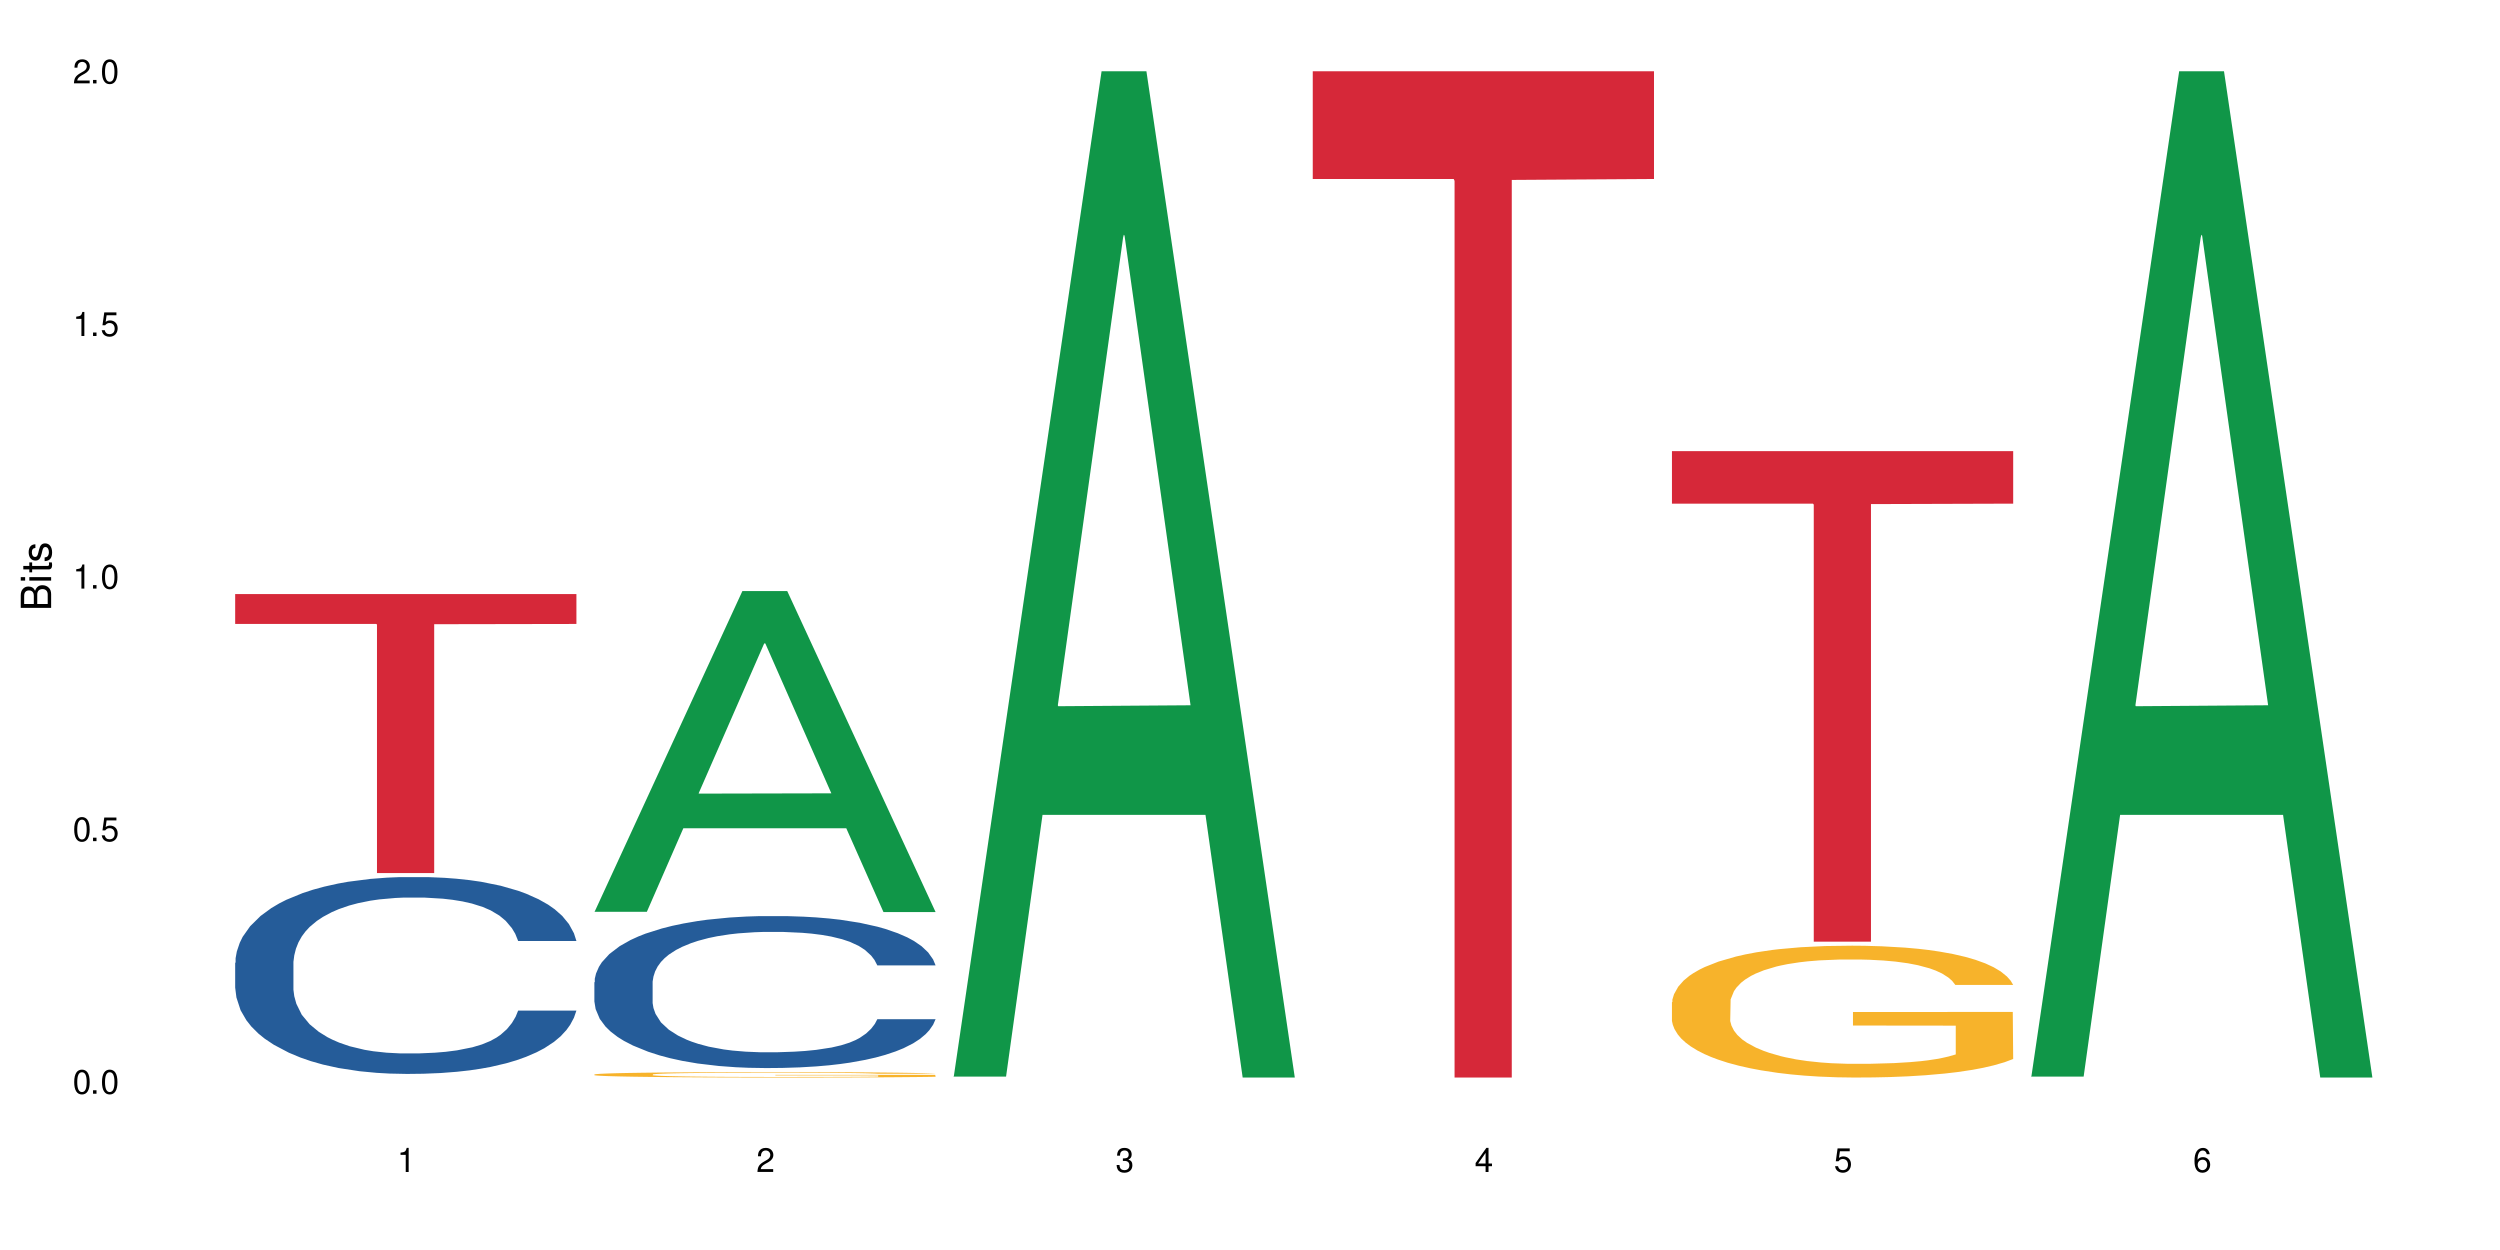 <?xml version="1.0" encoding="UTF-8"?>
<svg xmlns="http://www.w3.org/2000/svg" xmlns:xlink="http://www.w3.org/1999/xlink" width="720" height="360" viewBox="0 0 720 360">
<defs>
<g>
<g id="glyph-0-0">
</g>
<g id="glyph-0-1">
<path d="M 2.641 -6.938 C 2 -6.938 1.422 -6.656 1.078 -6.172 C 0.641 -5.562 0.406 -4.641 0.406 -3.359 C 0.406 -1.016 1.188 0.219 2.641 0.219 C 4.078 0.219 4.859 -1.016 4.859 -3.297 C 4.859 -4.641 4.656 -5.547 4.203 -6.172 C 3.844 -6.656 3.281 -6.938 2.641 -6.938 Z M 2.641 -6.188 C 3.547 -6.188 4 -5.25 4 -3.375 C 4 -1.406 3.562 -0.484 2.625 -0.484 C 1.734 -0.484 1.281 -1.438 1.281 -3.344 C 1.281 -5.25 1.734 -6.188 2.641 -6.188 Z M 2.641 -6.188 "/>
</g>
<g id="glyph-0-2">
<path d="M 1.828 -1 L 0.828 -1 L 0.828 0 L 1.828 0 Z M 1.828 -1 "/>
</g>
<g id="glyph-0-3">
<path d="M 4.562 -6.797 L 1.062 -6.797 L 0.547 -3.094 L 1.328 -3.094 C 1.719 -3.562 2.047 -3.734 2.578 -3.734 C 3.484 -3.734 4.062 -3.109 4.062 -2.094 C 4.062 -1.125 3.484 -0.531 2.578 -0.531 C 1.828 -0.531 1.375 -0.906 1.188 -1.672 L 0.328 -1.672 C 0.453 -1.109 0.547 -0.844 0.75 -0.594 C 1.125 -0.078 1.828 0.219 2.594 0.219 C 3.969 0.219 4.922 -0.781 4.922 -2.219 C 4.922 -3.562 4.031 -4.484 2.719 -4.484 C 2.25 -4.484 1.859 -4.359 1.469 -4.062 L 1.734 -5.969 L 4.562 -5.969 Z M 4.562 -6.797 "/>
</g>
<g id="glyph-0-4">
<path d="M 2.484 -4.938 L 2.484 0 L 3.328 0 L 3.328 -6.938 L 2.766 -6.938 C 2.469 -5.875 2.281 -5.734 0.984 -5.562 L 0.984 -4.938 Z M 2.484 -4.938 "/>
</g>
<g id="glyph-0-5">
<path d="M 4.859 -0.828 L 1.281 -0.828 C 1.359 -1.406 1.672 -1.781 2.5 -2.281 L 3.469 -2.828 C 4.406 -3.344 4.906 -4.062 4.906 -4.906 C 4.906 -5.484 4.672 -6.031 4.266 -6.406 C 3.859 -6.766 3.375 -6.938 2.719 -6.938 C 1.859 -6.938 1.219 -6.625 0.844 -6.031 C 0.609 -5.672 0.5 -5.234 0.484 -4.531 L 1.328 -4.531 C 1.359 -5.016 1.406 -5.281 1.531 -5.516 C 1.75 -5.938 2.188 -6.203 2.703 -6.203 C 3.469 -6.203 4.031 -5.641 4.031 -4.891 C 4.031 -4.344 3.719 -3.859 3.125 -3.516 L 2.234 -3 C 0.812 -2.172 0.406 -1.531 0.328 -0.016 L 4.859 -0.016 Z M 4.859 -0.828 "/>
</g>
<g id="glyph-0-6">
<path d="M 2.125 -3.188 L 2.578 -3.188 C 3.5 -3.188 3.984 -2.766 3.984 -1.922 C 3.984 -1.062 3.469 -0.531 2.594 -0.531 C 1.656 -0.531 1.203 -1 1.156 -2.016 L 0.312 -2.016 C 0.344 -1.453 0.438 -1.094 0.609 -0.781 C 0.953 -0.109 1.625 0.219 2.547 0.219 C 3.953 0.219 4.859 -0.625 4.859 -1.938 C 4.859 -2.828 4.516 -3.297 3.703 -3.594 C 4.344 -3.844 4.656 -4.328 4.656 -5.031 C 4.656 -6.219 3.875 -6.938 2.578 -6.938 C 1.203 -6.938 0.484 -6.172 0.453 -4.703 L 1.297 -4.703 C 1.312 -5.125 1.344 -5.359 1.453 -5.578 C 1.641 -5.969 2.062 -6.203 2.594 -6.203 C 3.344 -6.203 3.797 -5.75 3.797 -5 C 3.797 -4.516 3.609 -4.219 3.25 -4.047 C 3.016 -3.953 2.703 -3.922 2.125 -3.906 Z M 2.125 -3.188 "/>
</g>
<g id="glyph-0-7">
<path d="M 3.141 -1.672 L 3.141 0 L 3.984 0 L 3.984 -1.672 L 4.984 -1.672 L 4.984 -2.438 L 3.984 -2.438 L 3.984 -6.938 L 3.359 -6.938 L 0.266 -2.578 L 0.266 -1.672 Z M 3.141 -2.438 L 1 -2.438 L 3.141 -5.5 Z M 3.141 -2.438 "/>
</g>
<g id="glyph-0-8">
<path d="M 4.781 -5.125 C 4.609 -6.266 3.891 -6.938 2.844 -6.938 C 2.094 -6.938 1.422 -6.578 1.031 -5.953 C 0.594 -5.266 0.406 -4.422 0.406 -3.172 C 0.406 -2 0.578 -1.25 0.984 -0.641 C 1.359 -0.078 1.953 0.219 2.703 0.219 C 3.984 0.219 4.922 -0.75 4.922 -2.094 C 4.922 -3.375 4.062 -4.281 2.844 -4.281 C 2.172 -4.281 1.641 -4.031 1.281 -3.516 C 1.281 -5.234 1.828 -6.188 2.797 -6.188 C 3.391 -6.188 3.797 -5.797 3.938 -5.125 Z M 2.734 -3.531 C 3.547 -3.531 4.062 -2.953 4.062 -2.031 C 4.062 -1.156 3.484 -0.531 2.703 -0.531 C 1.922 -0.531 1.328 -1.188 1.328 -2.078 C 1.328 -2.938 1.906 -3.531 2.734 -3.531 Z M 2.734 -3.531 "/>
</g>
<g id="glyph-1-0">
</g>
<g id="glyph-1-1">
<path d="M 0 -0.953 L 0 -4.891 C 0 -5.719 -0.234 -6.344 -0.734 -6.797 C -1.188 -7.234 -1.812 -7.469 -2.5 -7.469 C -3.547 -7.469 -4.188 -7 -4.625 -5.875 C -4.984 -6.688 -5.625 -7.094 -6.531 -7.094 C -7.172 -7.094 -7.734 -6.859 -8.141 -6.391 C -8.562 -5.922 -8.75 -5.344 -8.75 -4.5 L -8.75 -0.953 Z M -4.984 -2.062 L -7.766 -2.062 L -7.766 -4.219 C -7.766 -4.844 -7.688 -5.203 -7.453 -5.5 C -7.219 -5.812 -6.859 -5.969 -6.375 -5.969 C -5.891 -5.969 -5.531 -5.812 -5.297 -5.5 C -5.062 -5.203 -4.984 -4.844 -4.984 -4.219 Z M -0.984 -2.062 L -4 -2.062 L -4 -4.781 C -4 -5.766 -3.438 -6.359 -2.484 -6.359 C -1.547 -6.359 -0.984 -5.766 -0.984 -4.781 Z M -0.984 -2.062 "/>
</g>
<g id="glyph-1-2">
<path d="M -6.281 -1.797 L -6.281 -0.797 L 0 -0.797 L 0 -1.797 Z M -8.75 -1.797 L -8.75 -0.797 L -7.484 -0.797 L -7.484 -1.797 Z M -8.75 -1.797 "/>
</g>
<g id="glyph-1-3">
<path d="M -6.281 -3.047 L -6.281 -2.016 L -8.016 -2.016 L -8.016 -1.016 L -6.281 -1.016 L -6.281 -0.172 L -5.469 -0.172 L -5.469 -1.016 L -0.719 -1.016 C -0.078 -1.016 0.281 -1.453 0.281 -2.234 C 0.281 -2.5 0.25 -2.719 0.188 -3.047 L -0.641 -3.047 C -0.609 -2.906 -0.594 -2.766 -0.594 -2.562 C -0.594 -2.141 -0.719 -2.016 -1.156 -2.016 L -5.469 -2.016 L -5.469 -3.047 Z M -6.281 -3.047 "/>
</g>
<g id="glyph-1-4">
<path d="M -4.531 -5.25 C -5.766 -5.25 -6.469 -4.422 -6.469 -2.969 C -6.469 -1.516 -5.719 -0.562 -4.547 -0.562 C -3.562 -0.562 -3.094 -1.062 -2.734 -2.562 L -2.516 -3.484 C -2.344 -4.188 -2.094 -4.469 -1.641 -4.469 C -1.047 -4.469 -0.641 -3.875 -0.641 -3 C -0.641 -2.453 -0.797 -2 -1.062 -1.75 C -1.25 -1.594 -1.422 -1.531 -1.875 -1.469 L -1.875 -0.406 C -0.422 -0.453 0.281 -1.266 0.281 -2.922 C 0.281 -4.5 -0.5 -5.516 -1.719 -5.516 C -2.656 -5.516 -3.172 -4.984 -3.469 -3.734 L -3.703 -2.766 C -3.891 -1.953 -4.156 -1.609 -4.594 -1.609 C -5.188 -1.609 -5.547 -2.125 -5.547 -2.938 C -5.547 -3.75 -5.203 -4.172 -4.531 -4.203 Z M -4.531 -5.25 "/>
</g>
</g>
</defs>
<rect x="-72" y="-36" width="864" height="432" fill="rgb(100%, 100%, 100%)" fill-opacity="1"/>
<path fill-rule="nonzero" fill="rgb(14.51%, 36.078%, 60%)" fill-opacity="1" d="M 67.73 277.27 L 67.852 277.219 L 67.852 275.973 L 68.211 274.004 L 69.051 271.52 L 69.887 269.809 L 72.047 266.75 L 75.043 263.797 L 78.156 261.52 L 80.434 260.172 L 82.473 259.137 L 87.145 257.219 L 90.145 256.234 L 93.379 255.352 L 97.332 254.473 L 100.211 253.953 L 106.684 253.125 L 111.477 252.762 L 115.191 252.605 L 123.223 252.605 L 128.016 252.812 L 131.492 253.074 L 135.324 253.488 L 138.562 253.953 L 144.195 255.094 L 149.227 256.543 L 151.504 257.375 L 155.102 258.98 L 157.855 260.535 L 159.773 261.883 L 161.934 263.797 L 163.848 266.129 L 165.289 268.773 L 166.008 271 L 149.227 271 L 148.391 268.93 L 147.43 267.32 L 145.633 265.195 L 143.836 263.695 L 141.316 262.191 L 139.039 261.207 L 135.926 260.223 L 133.168 259.602 L 130.293 259.137 L 127.535 258.824 L 122.262 258.512 L 116.148 258.512 L 113.871 258.617 L 109.199 259.031 L 106.684 259.395 L 103.086 260.121 L 100.57 260.793 L 97.574 261.828 L 95.535 262.711 L 93.02 264.059 L 91.223 265.25 L 89.184 266.957 L 87.984 268.254 L 86.906 269.703 L 85.949 271.414 L 85.23 273.227 L 84.75 275.145 L 84.508 277.012 L 84.508 285.043 L 84.75 286.906 L 85.348 289.082 L 86.906 292.246 L 89.184 294.992 L 91.82 297.168 L 94.336 298.723 L 95.777 299.445 L 97.691 300.277 L 100.688 301.312 L 105.004 302.348 L 107.52 302.762 L 111.355 303.176 L 115.312 303.383 L 120.586 303.383 L 125.258 303.176 L 128.375 302.918 L 131.609 302.504 L 136.043 301.621 L 138.801 300.793 L 141.199 299.809 L 142.996 298.824 L 144.195 297.996 L 145.992 296.391 L 147.43 294.629 L 148.508 292.812 L 149.227 291.051 L 166.008 291.051 L 165.289 293.125 L 164.207 295.145 L 163.129 296.648 L 161.453 298.461 L 159.535 300.07 L 156.777 301.883 L 154.5 303.074 L 151.504 304.367 L 148.75 305.352 L 145.754 306.234 L 141.316 307.27 L 138.441 307.789 L 135.324 308.254 L 131.609 308.668 L 126.938 309.031 L 121.902 309.238 L 117.227 309.293 L 112.195 309.188 L 108.48 308.98 L 103.566 308.516 L 97.453 307.582 L 93.02 306.598 L 89.543 305.613 L 86.547 304.578 L 83.191 303.176 L 78.875 300.898 L 76.238 299.137 L 74.441 297.684 L 72.406 295.664 L 70.969 293.852 L 69.289 290.949 L 68.09 287.27 L 67.73 284.422 Z M 67.73 277.27 "/>
<path fill-rule="nonzero" fill="rgb(83.922%, 15.686%, 22.353%)" fill-opacity="1" d="M 67.73 171.098 L 166.008 171.098 L 166.008 179.699 L 125.047 179.773 L 125.047 251.441 L 108.57 251.441 L 108.57 179.852 L 108.332 179.699 L 67.73 179.699 Z M 67.73 171.098 "/>
<path fill-rule="nonzero" fill="rgb(6.275%, 58.824%, 28.235%)" fill-opacity="1" d="M 171.18 262.594 L 171.285 262.508 L 213.809 170.227 L 226.723 170.227 L 269.453 262.68 L 254.441 262.68 L 243.73 238.547 L 196.797 238.547 L 186.297 262.594 L 171.18 262.594 L 201.312 228.562 L 239.426 228.477 L 220.422 185.332 L 220.211 185.246 L 220 185.508 L 201.207 228.477 L 201.312 228.562 Z M 171.18 262.594 "/>
<path fill-rule="nonzero" fill="rgb(14.51%, 36.078%, 60%)" fill-opacity="1" d="M 171.18 282.883 L 171.297 282.844 L 171.297 281.883 L 171.66 280.363 L 172.496 278.445 L 173.336 277.125 L 175.492 274.766 L 178.488 272.484 L 181.605 270.723 L 183.883 269.684 L 185.922 268.883 L 190.594 267.406 L 193.59 266.645 L 196.828 265.965 L 200.781 265.285 L 203.656 264.883 L 210.129 264.246 L 214.922 263.965 L 218.641 263.844 L 226.668 263.844 L 231.461 264.004 L 234.938 264.203 L 238.773 264.523 L 242.008 264.883 L 247.641 265.766 L 252.676 266.883 L 254.953 267.523 L 258.547 268.766 L 261.305 269.965 L 263.223 271.004 L 265.379 272.484 L 267.297 274.285 L 268.734 276.324 L 269.453 278.043 L 252.676 278.043 L 251.836 276.445 L 250.879 275.203 L 249.082 273.562 L 247.281 272.406 L 244.766 271.246 L 242.488 270.484 L 239.371 269.723 L 236.617 269.246 L 233.738 268.883 L 230.984 268.645 L 225.711 268.406 L 219.598 268.406 L 217.32 268.484 L 212.645 268.805 L 210.129 269.086 L 206.535 269.645 L 204.016 270.164 L 201.02 270.965 L 198.984 271.645 L 196.469 272.684 L 194.668 273.605 L 192.633 274.926 L 191.434 275.926 L 190.355 277.043 L 189.395 278.363 L 188.676 279.766 L 188.199 281.246 L 187.957 282.684 L 187.957 288.883 L 188.199 290.324 L 188.797 292.004 L 190.355 294.445 L 192.633 296.562 L 195.27 298.242 L 197.785 299.445 L 199.223 300.004 L 201.141 300.645 L 204.137 301.445 L 208.453 302.242 L 210.969 302.562 L 214.805 302.883 L 218.758 303.043 L 224.031 303.043 L 228.707 302.883 L 231.82 302.684 L 235.059 302.363 L 239.492 301.684 L 242.25 301.043 L 244.645 300.285 L 246.445 299.523 L 247.641 298.883 L 249.441 297.645 L 250.879 296.285 L 251.957 294.883 L 252.676 293.523 L 269.453 293.523 L 268.734 295.125 L 267.656 296.684 L 266.578 297.844 L 264.898 299.242 L 262.984 300.484 L 260.227 301.883 L 257.949 302.805 L 254.953 303.805 L 252.195 304.562 L 249.199 305.242 L 244.766 306.043 L 241.891 306.445 L 238.773 306.805 L 235.059 307.125 L 230.383 307.402 L 225.352 307.562 L 220.676 307.605 L 215.645 307.523 L 211.926 307.363 L 207.012 307.004 L 200.902 306.285 L 196.469 305.523 L 192.992 304.762 L 189.996 303.965 L 186.641 302.883 L 182.324 301.125 L 179.688 299.766 L 177.891 298.645 L 175.852 297.082 L 174.414 295.684 L 172.738 293.445 L 171.539 290.605 L 171.18 288.402 Z M 171.18 282.883 "/>
<path fill-rule="nonzero" fill="rgb(96.863%, 70.196%, 16.863%)" fill-opacity="1" d="M 171.18 309.438 L 171.297 309.438 L 171.297 309.406 L 171.777 309.344 L 172.977 309.254 L 174.535 309.184 L 176.211 309.125 L 177.293 309.094 L 179.09 309.051 L 180.648 309.02 L 184.602 308.957 L 189.637 308.895 L 192.391 308.871 L 195.508 308.848 L 199.941 308.82 L 201.98 308.809 L 208.211 308.785 L 215.281 308.773 L 223.074 308.766 L 226.668 308.77 L 231.582 308.773 L 238.293 308.789 L 242.129 308.805 L 245.125 308.82 L 248.242 308.836 L 252.078 308.867 L 255.672 308.902 L 258.547 308.934 L 261.426 308.977 L 263.82 309.023 L 265.859 309.074 L 267.656 309.133 L 268.734 309.184 L 269.453 309.234 L 252.797 309.234 L 251.836 309.184 L 250.758 309.145 L 248.961 309.098 L 247.164 309.062 L 245.363 309.035 L 242.008 309 L 239.133 308.977 L 235.539 308.957 L 232.062 308.941 L 228.105 308.934 L 219.359 308.934 L 213.605 308.941 L 210.25 308.953 L 207.852 308.965 L 204.496 308.984 L 202.461 309.004 L 201.262 309.016 L 197.664 309.059 L 195.27 309.098 L 193.949 309.125 L 192.273 309.168 L 191.074 309.207 L 189.754 309.266 L 189.035 309.309 L 188.078 309.406 L 187.957 309.664 L 188.316 309.715 L 189.035 309.773 L 189.996 309.828 L 191.434 309.879 L 192.871 309.922 L 195.387 309.977 L 197.547 310.016 L 199.223 310.039 L 202.461 310.078 L 203.777 310.09 L 206.895 310.117 L 210.129 310.137 L 214.086 310.152 L 217.082 310.164 L 221.875 310.168 L 227.988 310.168 L 235.18 310.16 L 239.73 310.148 L 242.848 310.137 L 244.887 310.129 L 247.402 310.113 L 249.199 310.098 L 250.879 310.082 L 252.914 310.059 L 252.914 309.715 L 223.312 309.715 L 223.312 309.555 L 269.336 309.555 L 269.453 310.113 L 266.938 310.152 L 263.82 310.188 L 260.824 310.215 L 257.711 310.242 L 253.273 310.27 L 249.68 310.285 L 244.168 310.305 L 239.133 310.316 L 233.859 310.328 L 229.184 310.332 L 223.672 310.332 L 218.758 310.328 L 213.484 310.32 L 209.289 310.309 L 205.457 310.297 L 201.621 310.277 L 196.828 310.246 L 193.711 310.223 L 190.473 310.191 L 187.238 310.156 L 184.363 310.117 L 182.445 310.09 L 180.527 310.055 L 178.488 310.012 L 176.57 309.961 L 175.133 309.918 L 173.816 309.867 L 172.855 309.82 L 171.898 309.758 L 171.418 309.703 L 171.18 309.66 Z M 171.18 309.438 "/>
<path fill-rule="nonzero" fill="rgb(6.275%, 58.824%, 28.235%)" fill-opacity="1" d="M 274.629 310.059 L 274.73 309.789 L 317.254 20.527 L 330.168 20.527 L 372.902 310.332 L 357.887 310.332 L 347.18 234.684 L 300.246 234.684 L 289.746 310.059 L 274.629 310.059 L 304.762 203.391 L 342.875 203.117 L 323.871 67.875 L 323.66 67.602 L 323.449 68.418 L 304.656 203.117 L 304.762 203.391 Z M 274.629 310.059 "/>
<path fill-rule="nonzero" fill="rgb(83.922%, 15.686%, 22.353%)" fill-opacity="1" d="M 378.074 20.527 L 476.352 20.527 L 476.352 51.547 L 435.391 51.82 L 435.391 310.332 L 418.914 310.332 L 418.914 52.094 L 418.676 51.547 L 378.074 51.547 Z M 378.074 20.527 "/>
<path fill-rule="nonzero" fill="rgb(96.863%, 70.196%, 16.863%)" fill-opacity="1" d="M 481.523 288.621 L 481.645 288.59 L 481.645 287.895 L 482.121 286.332 L 483.32 284.184 L 484.879 282.414 L 486.555 281.027 L 487.637 280.301 L 489.434 279.258 L 490.992 278.496 L 494.945 276.934 L 499.98 275.48 L 502.734 274.855 L 505.852 274.266 L 510.285 273.605 L 512.324 273.363 L 518.555 272.809 L 525.629 272.461 L 533.418 272.359 L 537.012 272.391 L 541.926 272.531 L 548.637 272.914 L 552.473 273.258 L 555.469 273.605 L 558.586 274.059 L 562.422 274.75 L 566.016 275.582 L 568.891 276.414 L 571.77 277.457 L 574.164 278.566 L 576.203 279.777 L 578 281.234 L 579.078 282.449 L 579.797 283.664 L 563.141 283.664 L 562.18 282.449 L 561.102 281.512 L 559.305 280.367 L 557.508 279.535 L 555.711 278.879 L 552.352 277.977 L 549.477 277.422 L 545.883 276.934 L 542.406 276.625 L 538.449 276.414 L 536.055 276.348 L 529.703 276.348 L 523.949 276.59 L 520.594 276.867 L 518.195 277.145 L 514.84 277.664 L 512.805 278.078 L 511.605 278.355 L 508.008 279.434 L 505.613 280.402 L 504.293 281.062 L 502.617 282.102 L 501.418 283.039 L 500.098 284.426 L 499.379 285.465 L 498.422 287.824 L 498.301 294.066 L 498.66 295.387 L 499.379 296.809 L 500.34 298.055 L 501.777 299.375 L 503.215 300.379 L 505.73 301.73 L 507.891 302.633 L 509.566 303.223 L 512.805 304.16 L 514.121 304.473 L 517.238 305.098 L 520.473 305.582 L 524.43 305.996 L 527.426 306.207 L 532.219 306.379 L 538.332 306.379 L 545.523 306.172 L 550.078 305.895 L 553.191 305.617 L 555.23 305.375 L 557.746 304.992 L 559.543 304.645 L 561.223 304.262 L 563.258 303.676 L 563.258 295.387 L 533.656 295.352 L 533.656 291.465 L 579.68 291.434 L 579.797 304.992 L 577.281 305.93 L 574.164 306.828 L 571.168 307.523 L 568.055 308.113 L 563.617 308.773 L 560.023 309.188 L 554.512 309.672 L 549.477 309.984 L 544.203 310.195 L 539.531 310.297 L 534.016 310.332 L 529.102 310.262 L 523.828 310.055 L 519.637 309.777 L 515.801 309.43 L 511.965 308.98 L 507.172 308.25 L 504.055 307.66 L 500.82 306.934 L 497.582 306.066 L 494.707 305.129 L 492.789 304.402 L 490.871 303.57 L 488.832 302.531 L 486.918 301.352 L 485.477 300.273 L 484.16 299.062 L 483.199 297.918 L 482.242 296.355 L 481.762 295.109 L 481.523 294.031 Z M 481.523 288.621 "/>
<path fill-rule="nonzero" fill="rgb(83.922%, 15.686%, 22.353%)" fill-opacity="1" d="M 481.523 129.926 L 579.797 129.926 L 579.797 145.047 L 538.84 145.18 L 538.84 271.195 L 522.363 271.195 L 522.363 145.312 L 522.121 145.047 L 481.523 145.047 Z M 481.523 129.926 "/>
<path fill-rule="nonzero" fill="rgb(6.275%, 58.824%, 28.235%)" fill-opacity="1" d="M 584.973 310.059 L 585.074 309.789 L 627.598 20.527 L 640.512 20.527 L 683.246 310.332 L 668.23 310.332 L 657.523 234.684 L 610.59 234.684 L 600.09 310.059 L 584.973 310.059 L 615.105 203.391 L 653.219 203.117 L 634.215 67.875 L 634.004 67.602 L 633.793 68.418 L 615 203.117 L 615.105 203.391 Z M 584.973 310.059 "/>
<g fill="rgb(0%, 0%, 0%)" fill-opacity="1">
<use xlink:href="#glyph-0-1" x="20.965" y="314.993"/>
<use xlink:href="#glyph-0-2" x="25.965" y="314.993"/>
<use xlink:href="#glyph-0-1" x="28.965" y="314.993"/>
</g>
<g fill="rgb(0%, 0%, 0%)" fill-opacity="1">
<use xlink:href="#glyph-0-1" x="20.965" y="242.251"/>
<use xlink:href="#glyph-0-2" x="25.965" y="242.251"/>
<use xlink:href="#glyph-0-3" x="28.965" y="242.251"/>
</g>
<g fill="rgb(0%, 0%, 0%)" fill-opacity="1">
<use xlink:href="#glyph-0-4" x="20.965" y="169.509"/>
<use xlink:href="#glyph-0-2" x="25.965" y="169.509"/>
<use xlink:href="#glyph-0-1" x="28.965" y="169.509"/>
</g>
<g fill="rgb(0%, 0%, 0%)" fill-opacity="1">
<use xlink:href="#glyph-0-4" x="20.965" y="96.767"/>
<use xlink:href="#glyph-0-2" x="25.965" y="96.767"/>
<use xlink:href="#glyph-0-3" x="28.965" y="96.767"/>
</g>
<g fill="rgb(0%, 0%, 0%)" fill-opacity="1">
<use xlink:href="#glyph-0-5" x="20.965" y="24.024"/>
<use xlink:href="#glyph-0-2" x="25.965" y="24.024"/>
<use xlink:href="#glyph-0-1" x="28.965" y="24.024"/>
</g>
<g fill="rgb(0%, 0%, 0%)" fill-opacity="1">
<use xlink:href="#glyph-0-4" x="114.367" y="337.532"/>
</g>
<g fill="rgb(0%, 0%, 0%)" fill-opacity="1">
<use xlink:href="#glyph-0-5" x="217.816" y="337.532"/>
</g>
<g fill="rgb(0%, 0%, 0%)" fill-opacity="1">
<use xlink:href="#glyph-0-6" x="321.266" y="337.532"/>
</g>
<g fill="rgb(0%, 0%, 0%)" fill-opacity="1">
<use xlink:href="#glyph-0-7" x="424.711" y="337.532"/>
</g>
<g fill="rgb(0%, 0%, 0%)" fill-opacity="1">
<use xlink:href="#glyph-0-3" x="528.16" y="337.532"/>
</g>
<g fill="rgb(0%, 0%, 0%)" fill-opacity="1">
<use xlink:href="#glyph-0-8" x="631.609" y="337.532"/>
</g>
<g fill="rgb(0%, 0%, 0%)" fill-opacity="1">
<use xlink:href="#glyph-1-1" x="14.725" y="176.012"/>
<use xlink:href="#glyph-1-2" x="14.725" y="168.012"/>
<use xlink:href="#glyph-1-3" x="14.725" y="165.012"/>
<use xlink:href="#glyph-1-4" x="14.725" y="162.012"/>
</g>
</svg>
